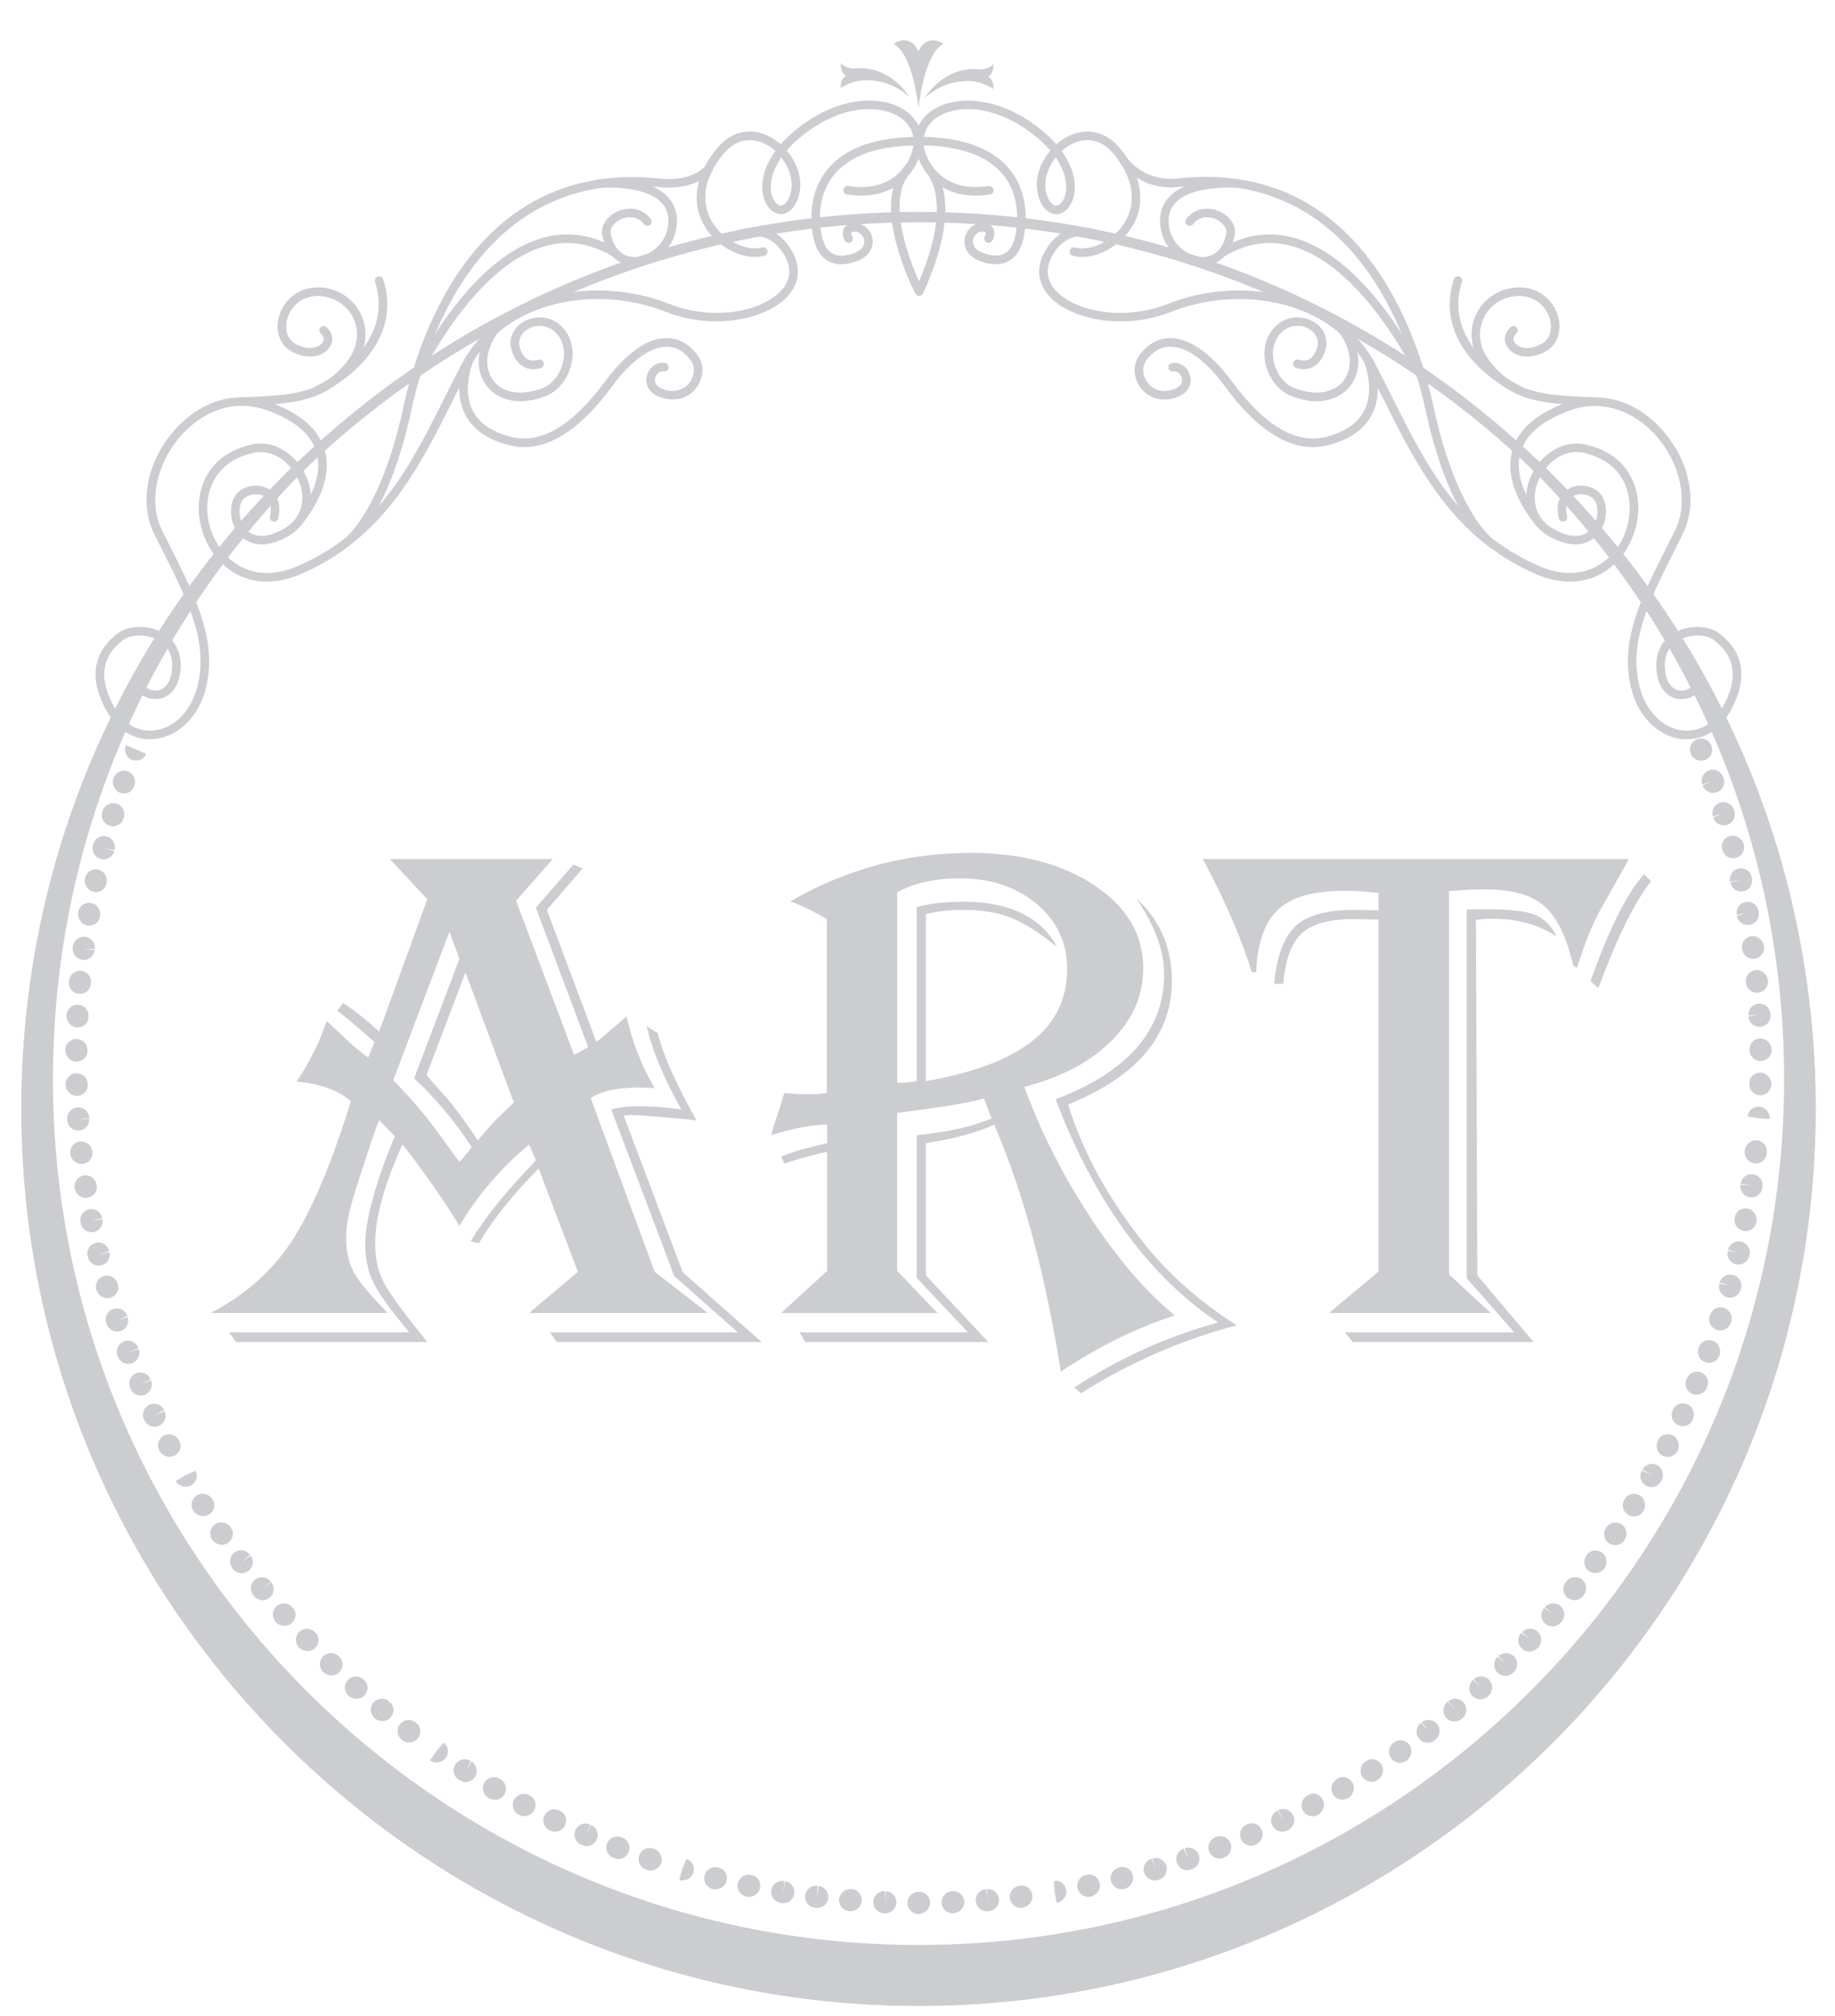 <?xml version="1.0" encoding="utf-8"?>
<!-- Generator: Adobe Illustrator 16.0.0, SVG Export Plug-In . SVG Version: 6.00 Build 0)  -->
<!DOCTYPE svg PUBLIC "-//W3C//DTD SVG 1.1//EN" "http://www.w3.org/Graphics/SVG/1.1/DTD/svg11.dtd">
<svg version="1.1" id="Calque_1" xmlns="http://www.w3.org/2000/svg" xmlns:xlink="http://www.w3.org/1999/xlink" x="0px" y="0px"
	 width="45.5px" height="50px" viewBox="0 0 45.5 50" enable-background="new 0 0 45.5 50" xml:space="preserve">
<g>
	<g>
		<path fill="#CBCDD0" d="M7.479,11.535c-3.89,3.905-6.295,9.289-6.295,15.237c0,11.923,9.667,21.59,21.591,21.59
			c11.924,0,21.59-9.667,21.59-21.59c0-5.948-2.403-11.332-6.294-15.237c4.201,4.025,6.821,9.687,6.821,15.965
			c0,12.214-9.902,22.116-22.117,22.116c-12.214,0-22.116-9.902-22.116-22.116C0.658,21.222,3.278,15.56,7.479,11.535z"/>
		<path fill="#CBCDD0" d="M0.53,27.5c0-6.116,2.437-11.819,6.86-16.058c0.051-0.049,0.132-0.047,0.181,0.003
			c0.049,0.051,0.048,0.13,0,0.181c-4.036,4.05-6.258,9.429-6.258,15.146c0,11.834,9.628,21.462,21.462,21.462
			c11.835,0,21.463-9.628,21.463-21.462c0-5.716-2.223-11.096-6.259-15.146c-0.049-0.051-0.049-0.13,0-0.182
			c0.049-0.05,0.13-0.051,0.181-0.002c4.425,4.239,6.86,9.943,6.86,16.058c0,12.266-9.979,22.244-22.245,22.244
			S0.53,39.766,0.53,27.5z M44.494,26.771c0,11.976-9.743,21.719-21.72,21.719c-11.976,0-21.719-9.743-21.719-21.719
			c0-2.701,0.489-5.327,1.428-7.777c-1.114,2.654-1.697,5.53-1.697,8.506c0,12.124,9.863,21.987,21.987,21.987
			S44.763,39.624,44.763,27.5c0-2.975-0.583-5.85-1.696-8.503C44.005,21.446,44.494,24.072,44.494,26.771z"/>
	</g>
	<g>
		<g>
			<path fill="#CBCDD0" d="M0.53,27.5c0-12.266,9.979-22.245,22.245-22.245S45.02,15.234,45.02,27.5
				c0,12.266-9.979,22.244-22.245,22.244S0.53,39.766,0.53,27.5z M0.787,27.5c0,12.124,9.863,21.987,21.987,21.987
				S44.763,39.624,44.763,27.5c0-12.125-9.864-21.988-21.988-21.988S0.787,15.375,0.787,27.5z"/>
		</g>
		<g>
			<g>
				<path fill="#CBCDD0" d="M17.51,5.671c-0.383-0.578-0.294-1.295,0.246-1.967c0.366-0.458,0.875-0.568,1.36-0.298
					c0.084,0.047,0.166,0.105,0.242,0.173c0.092-0.106,0.201-0.213,0.328-0.32c0.991-0.836,2.034-0.903,2.626-0.598
					c0.382,0.198,0.583,0.542,0.55,0.947c-0.017,0.201-0.147,0.623-0.531,0.927c-0.345,0.272-0.792,0.369-1.326,0.289
					c-0.059-0.009-0.098-0.063-0.089-0.121s0.063-0.098,0.121-0.09c0.476,0.072,0.866-0.01,1.164-0.246
					c0.327-0.258,0.437-0.621,0.45-0.778c0.026-0.318-0.128-0.581-0.436-0.738c-0.53-0.274-1.475-0.203-2.392,0.571
					c-0.124,0.104-0.228,0.208-0.315,0.31c0.274,0.324,0.427,0.773,0.279,1.188c-0.124,0.35-0.334,0.39-0.418,0.39
					c-0.166,0.003-0.333-0.133-0.413-0.35c-0.11-0.298-0.074-0.741,0.27-1.215c-0.065-0.06-0.137-0.112-0.212-0.154
					c-0.186-0.104-0.664-0.287-1.091,0.245c-0.654,0.815-0.428,1.425-0.234,1.717c0.31,0.466,0.872,0.679,1.206,0.584
					c0.057-0.016,0.116,0.017,0.131,0.074c0.016,0.056-0.017,0.114-0.073,0.131c-0.073,0.021-0.151,0.03-0.231,0.03
					C18.292,6.373,17.791,6.093,17.51,5.671z M19.153,4.887c0.047,0.126,0.132,0.21,0.211,0.21h0.001
					c0.083,0,0.165-0.093,0.22-0.247c0.112-0.317-0.001-0.675-0.212-0.944C19.1,4.302,19.07,4.661,19.153,4.887z"/>
			</g>
			<g>
				<path fill="#CBCDD0" d="M6.619,14.424c0.27,0,0.554-0.062,0.845-0.188c2.06-0.895,2.931-2.638,3.773-4.324
					c0.126-0.252,0.252-0.504,0.382-0.754c0.907-1.741,3.196-2.093,4.885-1.427c1.228,0.482,2.529,0.173,3.032-0.391
					c0.28-0.314,0.325-0.694,0.125-1.068c-0.172-0.324-0.406-0.525-0.693-0.6c-0.485-0.125-0.939,0.168-0.959,0.18
					C17.962,5.885,17.948,5.951,17.98,6c0.032,0.049,0.098,0.063,0.146,0.032c0.004-0.003,0.398-0.254,0.791-0.152
					c0.227,0.058,0.414,0.225,0.557,0.492c0.199,0.373,0.058,0.655-0.097,0.826c-0.455,0.511-1.653,0.784-2.794,0.334
					c-1.777-0.7-4.19-0.321-5.152,1.527c-0.13,0.251-0.257,0.504-0.384,0.756c-0.863,1.729-1.679,3.361-3.667,4.225
					c-0.631,0.273-1.223,0.216-1.667-0.164c-0.46-0.393-0.678-1.073-0.528-1.656c0.133-0.519,0.528-0.871,1.112-0.992
					c0.517-0.107,0.968,0.303,1.13,0.742c0.138,0.376,0.101,0.878-0.417,1.16c-0.43,0.234-0.771,0.21-0.958-0.068
					c-0.169-0.253-0.134-0.595,0.007-0.71c0.136-0.111,0.363-0.127,0.506-0.037c0.14,0.087,0.183,0.257,0.126,0.489
					c-0.014,0.058,0.021,0.115,0.078,0.129c0.057,0.015,0.114-0.021,0.128-0.078c0.078-0.32-0.002-0.582-0.219-0.719
					c-0.221-0.14-0.545-0.118-0.753,0.051c-0.241,0.197-0.266,0.67-0.049,0.993c0.093,0.139,0.459,0.56,1.236,0.137
					c0.524-0.286,0.726-0.842,0.514-1.419c-0.191-0.523-0.738-1.009-1.372-0.877c-0.668,0.139-1.122,0.546-1.274,1.147
					c-0.169,0.658,0.076,1.427,0.596,1.871C5.876,14.294,6.232,14.424,6.619,14.424z"/>
			</g>
			<g>
				<path fill="#CBCDD0" d="M12.906,9.95c0.187,0,0.399-0.039,0.633-0.131c0.306-0.121,0.555-0.438,0.633-0.807
					c0.075-0.347-0.011-0.676-0.233-0.903c-0.299-0.306-0.709-0.28-0.963-0.128c-0.261,0.156-0.375,0.434-0.289,0.708
					c0.067,0.211,0.177,0.354,0.328,0.423c0.202,0.093,0.396,0.012,0.405,0.009c0.054-0.023,0.08-0.086,0.057-0.14
					c-0.023-0.054-0.086-0.079-0.14-0.057c0,0.001-0.12,0.048-0.235-0.007c-0.093-0.043-0.165-0.142-0.212-0.293
					c-0.067-0.214,0.057-0.378,0.195-0.461c0.191-0.114,0.482-0.129,0.702,0.094c0.172,0.177,0.237,0.435,0.177,0.711
					C13.9,9.27,13.703,9.526,13.461,9.621c-0.521,0.206-0.993,0.133-1.233-0.19c-0.241-0.326-0.182-0.806,0.151-1.223
					c0.036-0.045,0.028-0.112-0.017-0.149c-0.046-0.036-0.112-0.029-0.149,0.017c-0.394,0.495-0.455,1.077-0.154,1.481
					C12.217,9.772,12.506,9.95,12.906,9.95z"/>
			</g>
			<g>
				<path fill="#CBCDD0" d="M12.996,11.088c0.712,0,1.442-0.502,2.176-1.499c0.474-0.643,0.955-0.995,1.369-0.991
					c0.231,0.002,0.432,0.122,0.596,0.355c0.098,0.14,0.088,0.344-0.023,0.512c-0.126,0.188-0.345,0.268-0.582,0.214
					c-0.21-0.048-0.318-0.158-0.29-0.295c0.021-0.097,0.113-0.193,0.211-0.174c0.056,0.012,0.112-0.027,0.124-0.085
					c0.01-0.057-0.027-0.112-0.084-0.124c-0.205-0.039-0.411,0.113-0.458,0.34c-0.041,0.194,0.053,0.455,0.451,0.544
					c0.327,0.075,0.627-0.039,0.805-0.303c0.161-0.238,0.168-0.54,0.02-0.751c-0.203-0.288-0.468-0.442-0.768-0.446
					C16.063,8.368,15.516,8.764,15,9.463c-0.809,1.099-1.593,1.56-2.334,1.37c-0.479-0.123-0.801-0.35-0.956-0.675
					c-0.264-0.552,0.031-1.212,0.034-1.219c0.023-0.053,0-0.116-0.053-0.141c-0.052-0.024-0.116,0-0.14,0.053
					c-0.014,0.031-0.338,0.758-0.032,1.398c0.185,0.384,0.552,0.649,1.095,0.789C12.739,11.071,12.868,11.088,12.996,11.088z"/>
			</g>
			<g>
				<path fill="#CBCDD0" d="M8.709,13.451c0.024,0,0.049-0.008,0.068-0.025c0.037-0.031,0.887-0.768,1.423-3.252
					c0.392-1.817,1.774-5.996,6.133-5.535c0.914,0.097,1.295-0.359,1.312-0.378c0.036-0.045,0.029-0.112-0.016-0.149
					c-0.045-0.036-0.111-0.03-0.149,0.016c-0.013,0.015-0.332,0.386-1.124,0.3c-4.527-0.477-5.958,3.828-6.362,5.703
					c-0.52,2.4-1.345,3.127-1.353,3.134c-0.045,0.038-0.05,0.105-0.013,0.149C8.649,13.438,8.68,13.451,8.709,13.451z"/>
			</g>
			<g>
				<path fill="#CBCDD0" d="M15.734,6.586c0.004,0,0.009,0,0.013,0c0.423-0.007,0.918-0.346,1.018-0.903
					c0.056-0.311-0.007-0.573-0.188-0.778c-0.375-0.428-1.147-0.485-1.729-0.46c-0.059,0.003-0.104,0.052-0.102,0.111
					c0.003,0.059,0.056,0.104,0.111,0.102c0.756-0.035,1.312,0.103,1.561,0.387C16.554,5.2,16.6,5.401,16.557,5.646
					c-0.079,0.443-0.483,0.722-0.812,0.728c-0.004,0-0.006,0-0.01,0c-0.299,0-0.514-0.208-0.591-0.574
					c-0.032-0.154,0.108-0.295,0.25-0.361c0.166-0.076,0.414-0.089,0.574,0.12c0.035,0.047,0.102,0.056,0.148,0.02
					c0.046-0.036,0.056-0.103,0.02-0.149c-0.235-0.308-0.594-0.292-0.83-0.184c-0.27,0.124-0.419,0.364-0.37,0.597
					C15.034,6.31,15.332,6.586,15.734,6.586z"/>
			</g>
			<g>
				<path fill="#CBCDD0" d="M10.306,9.438c0.038,0,0.075-0.021,0.094-0.058c0.43-0.838,1.591-2.837,3.099-3.272
					c0.568-0.164,1.131-0.081,1.677,0.243c0.05,0.029,0.115,0.013,0.146-0.037c0.029-0.051,0.013-0.115-0.038-0.145
					c-0.598-0.357-1.218-0.445-1.844-0.265c-1.587,0.458-2.787,2.516-3.229,3.38c-0.026,0.052-0.006,0.117,0.046,0.143
					C10.272,9.435,10.289,9.438,10.306,9.438z"/>
			</g>
			<g>
				<path fill="#CBCDD0" d="M3.719,18.333c0.053,0,0.106-0.004,0.16-0.011c0.573-0.08,1.053-0.568,1.223-1.245
					c0.296-1.18-0.244-2.253-0.869-3.496c-0.072-0.144-0.146-0.29-0.22-0.439c-0.335-0.679-0.141-1.639,0.471-2.334
					c0.581-0.658,1.368-0.898,2.103-0.644c0.699,0.242,1.122,0.592,1.257,1.042c0.183,0.612-0.21,1.251-0.461,1.579
					c-0.036,0.046-0.027,0.113,0.019,0.148c0.047,0.036,0.113,0.028,0.149-0.019c0.476-0.621,0.652-1.248,0.495-1.77
					C7.89,10.628,7.423,10.23,6.656,9.965c-0.82-0.284-1.692-0.022-2.331,0.704c-0.68,0.771-0.881,1.802-0.503,2.568
					c0.074,0.15,0.148,0.296,0.22,0.44c0.631,1.255,1.129,2.246,0.853,3.349c-0.149,0.592-0.56,1.019-1.046,1.085
					c-0.405,0.055-0.77-0.144-1.001-0.547c-0.412-0.719-0.339-1.292,0.218-1.701c0.172-0.126,0.567-0.151,0.861,0.015
					c0.177,0.101,0.378,0.31,0.336,0.736c-0.026,0.271-0.136,0.448-0.31,0.497c-0.14,0.039-0.304-0.011-0.386-0.118
					c-0.038-0.05-0.07-0.132-0.007-0.238c0.031-0.05,0.014-0.115-0.036-0.146c-0.05-0.031-0.116-0.014-0.146,0.036
					c-0.096,0.16-0.089,0.334,0.02,0.477c0.133,0.175,0.392,0.256,0.613,0.193c0.258-0.074,0.428-0.321,0.463-0.68
					c0.042-0.422-0.115-0.756-0.442-0.942c-0.382-0.217-0.865-0.169-1.093-0.001c-0.453,0.332-0.868,0.944-0.276,1.977
					C2.906,18.094,3.293,18.333,3.719,18.333z"/>
			</g>
			<g>
				<path fill="#CBCDD0" d="M6.025,10.066c0.001,0,0.003,0,0.006,0l0.157-0.007c1.086-0.052,1.871-0.09,2.556-0.928
					c0.334-0.41,0.411-0.911,0.205-1.338C8.754,7.386,8.338,7.126,7.886,7.126c-0.005,0-0.009,0-0.014,0
					C7.329,7.132,6.997,7.512,6.908,7.885c-0.085,0.36,0.048,0.69,0.341,0.842C7.656,8.94,8.02,8.832,8.169,8.616
					c0.113-0.166,0.083-0.363-0.075-0.503c-0.044-0.039-0.111-0.035-0.15,0.009C7.905,8.166,7.908,8.233,7.953,8.271
					C8.031,8.341,8.045,8.42,7.993,8.496C7.9,8.632,7.642,8.693,7.346,8.539C7.099,8.411,7.064,8.143,7.115,7.934
					c0.069-0.292,0.332-0.591,0.76-0.595c0.37,0.003,0.722,0.209,0.883,0.545C8.931,8.242,8.865,8.647,8.58,8.997
					c-0.625,0.764-1.331,0.799-2.401,0.85L6.021,9.854c-0.06,0.003-0.105,0.052-0.102,0.111C5.922,10.022,5.969,10.066,6.025,10.066
					z"/>
			</g>
			<g>
				<path fill="#CBCDD0" d="M7.865,9.791c0.016,0,0.032-0.003,0.047-0.011c1.046-0.52,2.013-1.542,1.59-2.855
					C9.484,6.87,9.425,6.838,9.368,6.856C9.313,6.875,9.281,6.935,9.3,6.991c0.382,1.183-0.516,2.118-1.482,2.598
					C7.766,9.616,7.744,9.679,7.77,9.731C7.788,9.769,7.826,9.791,7.865,9.791z"/>
			</g>
		</g>
		<g>
			<g>
				<path fill="#CBCDD0" d="M26.6,6.343c-0.058-0.017-0.091-0.075-0.074-0.131c0.016-0.057,0.075-0.089,0.132-0.074
					c0.333,0.094,0.896-0.118,1.205-0.584c0.192-0.292,0.42-0.901-0.233-1.717c-0.427-0.532-0.905-0.349-1.093-0.245
					c-0.073,0.042-0.146,0.094-0.212,0.154c0.345,0.474,0.38,0.917,0.271,1.215c-0.08,0.217-0.247,0.358-0.412,0.35
					c-0.085,0-0.295-0.041-0.419-0.39c-0.147-0.416,0.006-0.865,0.279-1.188c-0.088-0.102-0.192-0.207-0.316-0.31
					c-0.917-0.773-1.861-0.845-2.391-0.571c-0.308,0.158-0.462,0.42-0.435,0.738c0.012,0.157,0.123,0.52,0.449,0.778
					c0.297,0.236,0.689,0.318,1.163,0.246c0.059-0.007,0.112,0.032,0.121,0.09c0.01,0.058-0.031,0.112-0.09,0.121
					c-0.535,0.08-0.98-0.017-1.326-0.289c-0.382-0.304-0.513-0.726-0.53-0.927c-0.033-0.404,0.168-0.749,0.551-0.947
					c0.591-0.305,1.634-0.238,2.625,0.598c0.126,0.107,0.234,0.214,0.328,0.32c0.075-0.068,0.157-0.126,0.241-0.173
					c0.485-0.27,0.994-0.16,1.359,0.298c0.539,0.672,0.629,1.389,0.247,1.967c-0.281,0.422-0.783,0.702-1.21,0.702
					C26.749,6.373,26.671,6.364,26.6,6.343z M25.963,4.851c0.057,0.154,0.138,0.247,0.221,0.247c0,0,0,0,0.001,0
					c0.079,0,0.165-0.084,0.211-0.21c0.084-0.226,0.055-0.585-0.219-0.981C25.965,4.175,25.851,4.533,25.963,4.851z"/>
			</g>
			<g>
				<path fill="#CBCDD0" d="M38.931,14.424c0.386,0,0.742-0.129,1.042-0.385c0.521-0.444,0.766-1.212,0.596-1.871
					c-0.153-0.602-0.606-1.009-1.274-1.147c-0.633-0.131-1.18,0.354-1.371,0.877c-0.213,0.577-0.01,1.134,0.515,1.419
					c0.776,0.423,1.143,0.002,1.235-0.137c0.215-0.322,0.193-0.796-0.051-0.993c-0.206-0.169-0.53-0.191-0.752-0.051
					c-0.218,0.137-0.297,0.399-0.219,0.719c0.014,0.057,0.071,0.092,0.128,0.078c0.057-0.014,0.092-0.071,0.077-0.129
					c-0.056-0.232-0.013-0.402,0.127-0.489c0.143-0.091,0.37-0.074,0.506,0.037c0.141,0.115,0.176,0.457,0.007,0.71
					c-0.187,0.279-0.526,0.303-0.957,0.068c-0.519-0.282-0.555-0.784-0.417-1.16c0.161-0.439,0.612-0.85,1.128-0.742
					c0.586,0.122,0.981,0.473,1.113,0.992c0.149,0.583-0.068,1.263-0.527,1.656c-0.446,0.379-1.037,0.437-1.667,0.164
					c-1.988-0.863-2.804-2.496-3.668-4.225c-0.126-0.252-0.252-0.505-0.384-0.756c-0.962-1.848-3.375-2.227-5.151-1.527
					c-1.142,0.45-2.34,0.176-2.795-0.334c-0.153-0.171-0.295-0.454-0.096-0.826c0.143-0.269,0.33-0.435,0.558-0.493
					c0.395-0.101,0.785,0.15,0.788,0.153C27.472,6.063,27.536,6.049,27.569,6c0.032-0.049,0.019-0.114-0.032-0.147
					c-0.018-0.012-0.473-0.305-0.957-0.18c-0.287,0.074-0.521,0.276-0.693,0.6c-0.198,0.374-0.154,0.753,0.125,1.068
					c0.503,0.563,1.805,0.873,3.032,0.391c1.688-0.667,3.979-0.314,4.885,1.427c0.13,0.25,0.256,0.502,0.382,0.754
					c0.844,1.686,1.714,3.429,3.773,4.324C38.375,14.361,38.659,14.424,38.931,14.424z"/>
			</g>
			<g>
				<path fill="#CBCDD0" d="M32.644,9.95c0.399,0,0.688-0.178,0.848-0.394c0.3-0.405,0.24-0.986-0.154-1.481
					c-0.036-0.045-0.102-0.053-0.148-0.017c-0.047,0.037-0.055,0.104-0.018,0.149c0.332,0.417,0.391,0.896,0.15,1.223
					c-0.239,0.323-0.713,0.396-1.234,0.19c-0.241-0.094-0.438-0.351-0.503-0.653c-0.059-0.276,0.007-0.534,0.178-0.711
					c0.22-0.224,0.512-0.208,0.702-0.094c0.137,0.083,0.262,0.248,0.194,0.461c-0.048,0.152-0.119,0.251-0.213,0.294
					c-0.115,0.053-0.232,0.007-0.233,0.006c-0.053-0.022-0.117,0.002-0.139,0.057c-0.024,0.054,0.002,0.117,0.057,0.14
					c0.008,0.003,0.203,0.083,0.404-0.009c0.15-0.069,0.261-0.211,0.326-0.423c0.087-0.274-0.026-0.551-0.286-0.708
					c-0.256-0.152-0.665-0.178-0.964,0.128c-0.223,0.227-0.309,0.556-0.234,0.903c0.079,0.37,0.328,0.687,0.634,0.807
					C32.244,9.912,32.457,9.95,32.644,9.95z"/>
			</g>
			<g>
				<path fill="#CBCDD0" d="M32.554,11.088c0.128,0,0.255-0.017,0.383-0.049c0.543-0.14,0.911-0.405,1.095-0.789
					c0.307-0.64-0.019-1.368-0.032-1.398c-0.023-0.054-0.088-0.078-0.14-0.053c-0.055,0.025-0.078,0.088-0.054,0.141
					c0.003,0.006,0.297,0.67,0.033,1.22c-0.156,0.324-0.478,0.55-0.955,0.673c-0.74,0.191-1.525-0.271-2.334-1.37
					c-0.513-0.695-1.057-1.078-1.534-1.078c-0.003,0-0.006,0-0.009,0c-0.3,0.003-0.565,0.158-0.769,0.446
					c-0.147,0.211-0.14,0.513,0.021,0.751c0.178,0.264,0.479,0.377,0.807,0.303c0.397-0.09,0.49-0.35,0.449-0.544
					c-0.046-0.227-0.254-0.377-0.457-0.34c-0.059,0.012-0.098,0.067-0.086,0.124c0.012,0.058,0.068,0.097,0.124,0.085
					c0.101-0.02,0.19,0.077,0.212,0.174c0.027,0.137-0.081,0.247-0.291,0.295c-0.238,0.053-0.454-0.026-0.581-0.214
					c-0.111-0.167-0.121-0.372-0.023-0.512c0.164-0.233,0.365-0.353,0.597-0.355c0.419-0.005,0.896,0.348,1.369,0.991
					C31.11,10.586,31.841,11.088,32.554,11.088z"/>
			</g>
			<g>
				<path fill="#CBCDD0" d="M36.839,13.451c0.031,0,0.062-0.013,0.081-0.038c0.039-0.044,0.033-0.112-0.012-0.149
					c-0.008-0.007-0.833-0.734-1.352-3.134c-0.406-1.881-1.837-6.203-6.363-5.703c-0.474,0.053-0.935-0.129-1.231-0.487
					c-0.039-0.045-0.104-0.051-0.15-0.014c-0.045,0.038-0.051,0.104-0.015,0.15c0.346,0.412,0.875,0.621,1.42,0.563
					c4.356-0.484,5.738,3.71,6.131,5.535c0.537,2.484,1.389,3.222,1.423,3.252C36.792,13.442,36.815,13.451,36.839,13.451z"/>
			</g>
			<g>
				<path fill="#CBCDD0" d="M29.815,6.586c0.402,0,0.699-0.277,0.797-0.743c0.05-0.233-0.099-0.474-0.368-0.597
					c-0.235-0.108-0.595-0.124-0.83,0.184c-0.036,0.046-0.027,0.113,0.02,0.149c0.046,0.036,0.114,0.027,0.149-0.02
					c0.159-0.209,0.408-0.196,0.572-0.12c0.143,0.066,0.282,0.208,0.25,0.361c-0.076,0.37-0.283,0.578-0.601,0.574
					c-0.33-0.005-0.733-0.285-0.812-0.728c-0.044-0.245,0.002-0.447,0.138-0.601c0.249-0.284,0.803-0.422,1.561-0.387
					c0.061-0.005,0.108-0.044,0.112-0.102c0.001-0.059-0.044-0.108-0.103-0.111c-0.581-0.025-1.355,0.032-1.729,0.46
					c-0.18,0.205-0.244,0.468-0.188,0.778c0.099,0.557,0.595,0.896,1.018,0.903C29.807,6.586,29.812,6.586,29.815,6.586z"/>
			</g>
			<g>
				<path fill="#CBCDD0" d="M35.243,9.438c0.018,0,0.033-0.003,0.05-0.011c0.052-0.026,0.072-0.091,0.045-0.143
					c-0.441-0.864-1.641-2.922-3.228-3.38c-0.627-0.18-1.247-0.092-1.846,0.265c-0.05,0.03-0.067,0.094-0.036,0.145
					c0.028,0.05,0.095,0.066,0.146,0.037c0.544-0.324,1.108-0.407,1.678-0.243c1.507,0.435,2.668,2.434,3.099,3.272
					C35.168,9.417,35.205,9.438,35.243,9.438z"/>
			</g>
			<g>
				<path fill="#CBCDD0" d="M41.83,18.333c0.426,0,0.813-0.24,1.055-0.663c0.592-1.033,0.176-1.646-0.275-1.977
					c-0.229-0.168-0.711-0.217-1.093,0.001c-0.327,0.186-0.483,0.521-0.442,0.942c0.034,0.358,0.204,0.605,0.463,0.68
					c0.222,0.063,0.479-0.019,0.612-0.193c0.109-0.143,0.117-0.316,0.02-0.477c-0.029-0.05-0.095-0.067-0.145-0.036
					c-0.051,0.03-0.066,0.096-0.036,0.146c0.063,0.106,0.031,0.188-0.008,0.238c-0.081,0.106-0.247,0.157-0.386,0.118
					c-0.173-0.049-0.282-0.226-0.309-0.497c-0.043-0.427,0.158-0.636,0.336-0.736c0.293-0.167,0.689-0.143,0.86-0.015
					c0.558,0.409,0.631,0.981,0.219,1.701c-0.231,0.403-0.598,0.603-1.001,0.547c-0.487-0.067-0.897-0.493-1.046-1.086
					c-0.277-1.102,0.221-2.093,0.853-3.348c0.07-0.144,0.145-0.29,0.22-0.44c0.378-0.766,0.177-1.798-0.503-2.568
					c-0.64-0.726-1.511-0.988-2.331-0.704c-0.767,0.265-1.233,0.663-1.389,1.181c-0.157,0.521,0.02,1.149,0.494,1.77
					c0.035,0.047,0.103,0.056,0.149,0.019c0.046-0.035,0.055-0.102,0.02-0.148c-0.25-0.328-0.644-0.967-0.46-1.579
					c0.134-0.45,0.557-0.8,1.257-1.042c0.735-0.255,1.521-0.014,2.102,0.644c0.613,0.695,0.806,1.655,0.472,2.334
					c-0.076,0.149-0.148,0.295-0.221,0.439c-0.626,1.243-1.165,2.315-0.868,3.496c0.169,0.677,0.649,1.165,1.223,1.245
					C41.724,18.33,41.777,18.333,41.83,18.333z"/>
			</g>
			<g>
				<path fill="#CBCDD0" d="M39.523,10.066c0.057,0,0.103-0.044,0.105-0.101c0.003-0.059-0.041-0.108-0.101-0.111L39.37,9.847
					c-1.069-0.051-1.775-0.086-2.401-0.85c-0.284-0.35-0.349-0.754-0.179-1.112c0.161-0.333,0.502-0.545,0.873-0.545
					c0.004,0,0.007,0,0.011,0c0.429,0.004,0.69,0.303,0.762,0.595c0.048,0.209,0.015,0.477-0.233,0.605
					c-0.295,0.154-0.553,0.093-0.646-0.043c-0.052-0.076-0.036-0.155,0.041-0.225c0.044-0.039,0.049-0.106,0.01-0.149
					c-0.041-0.044-0.106-0.048-0.151-0.009c-0.159,0.141-0.188,0.338-0.073,0.503c0.147,0.216,0.512,0.323,0.919,0.111
					c0.292-0.152,0.426-0.482,0.341-0.842c-0.089-0.374-0.421-0.753-0.966-0.759c-0.461-0.002-0.879,0.256-1.076,0.667
					c-0.206,0.427-0.129,0.928,0.206,1.338c0.685,0.838,1.469,0.875,2.556,0.928l0.156,0.007
					C39.52,10.066,39.521,10.066,39.523,10.066z"/>
			</g>
			<g>
				<path fill="#CBCDD0" d="M37.684,9.791c0.039,0,0.078-0.021,0.097-0.059c0.025-0.052,0.005-0.116-0.05-0.143
					c-0.967-0.48-1.863-1.415-1.481-2.598c0.018-0.056-0.013-0.116-0.068-0.134c-0.058-0.018-0.115,0.014-0.133,0.068
					c-0.425,1.313,0.543,2.335,1.59,2.855C37.651,9.787,37.669,9.791,37.684,9.791z"/>
			</g>
		</g>
		<g>
			<path fill="#CBCDD0" d="M24.688,6.552c0.151,0,0.281-0.04,0.39-0.12c0.214-0.157,0.328-0.456,0.352-0.914
				c0.019-0.395-0.048-0.96-0.482-1.417c-0.446-0.469-1.177-0.708-2.172-0.708c-0.059,0-0.106,0.048-0.106,0.107
				c0,0.058,0.047,0.105,0.106,0.105c0.936,0,1.613,0.216,2.018,0.641c0.383,0.402,0.442,0.906,0.425,1.259
				c-0.02,0.386-0.108,0.639-0.266,0.754c-0.116,0.085-0.274,0.102-0.482,0.047c-0.238-0.062-0.364-0.188-0.345-0.344
				c0.016-0.118,0.114-0.217,0.213-0.217c0.071,0,0.098,0.016,0.101,0.021c0.009,0.015-0.004,0.068-0.021,0.097
				c-0.028,0.051-0.011,0.116,0.041,0.145c0.051,0.03,0.116,0.011,0.145-0.039c0.01-0.018,0.096-0.179,0.02-0.309
				c-0.05-0.085-0.145-0.127-0.284-0.127c-0.209,0-0.396,0.177-0.424,0.403c-0.026,0.209,0.092,0.471,0.503,0.577
				C24.513,6.54,24.604,6.552,24.688,6.552z"/>
		</g>
		<g>
			<path fill="#CBCDD0" d="M20.861,6.552c0.084,0,0.176-0.013,0.272-0.038c0.411-0.105,0.53-0.367,0.503-0.577
				c-0.029-0.226-0.215-0.403-0.425-0.403c-0.139,0-0.234,0.042-0.284,0.127c-0.075,0.13,0.01,0.291,0.021,0.309
				c0.029,0.05,0.094,0.068,0.145,0.039c0.051-0.028,0.068-0.093,0.041-0.144c-0.019-0.034-0.03-0.083-0.021-0.097
				c0.003-0.005,0.028-0.021,0.1-0.021c0.101,0,0.199,0.099,0.215,0.217c0.019,0.157-0.107,0.282-0.346,0.344
				c-0.208,0.055-0.366,0.039-0.483-0.047c-0.156-0.115-0.246-0.369-0.265-0.754c-0.018-0.353,0.042-0.857,0.424-1.259
				c0.404-0.425,1.083-0.641,2.018-0.641c0.059,0,0.106-0.048,0.106-0.105c0-0.06-0.048-0.107-0.106-0.107
				c-0.995,0-1.725,0.239-2.172,0.708c-0.434,0.457-0.501,1.022-0.481,1.417c0.022,0.458,0.138,0.757,0.351,0.914
				C20.58,6.513,20.71,6.552,20.861,6.552z"/>
		</g>
		<g>
			<path fill="#CBCDD0" d="M22.774,1.274c0.217-0.474,0.62-0.188,0.62-0.188c-0.49,0.256-0.619,1.587-0.619,1.587h-0.001
				c0,0-0.131-1.331-0.619-1.587C22.155,1.085,22.559,0.8,22.774,1.274z"/>
		</g>
		<g>
			<path fill="#CBCDD0" d="M22.549,2.408c0,0-0.454-0.79-1.341-0.712c-0.147,0.013-0.301-0.051-0.36-0.135
				c0,0-0.025,0.244,0.129,0.315c0,0-0.151,0.077-0.13,0.308c0,0,0.156-0.11,0.386-0.167C21.465,1.959,22.062,1.953,22.549,2.408z"
				/>
		</g>
		<g>
			<path fill="#CBCDD0" d="M22.929,2.431c0,0,0.454-0.79,1.341-0.713c0.147,0.013,0.301-0.051,0.359-0.135
				c0,0,0.025,0.245-0.128,0.314c0,0,0.151,0.078,0.13,0.309c0,0-0.155-0.11-0.388-0.167C24.014,1.981,23.417,1.975,22.929,2.431z"
				/>
		</g>
		<g>
			<path fill="#CBCDD0" d="M22.791,7.339c0.001,0,0.002,0,0.002,0c0.041-0.001,0.078-0.025,0.094-0.063
				c0.646-1.412,0.729-2.53,0.234-3.149c-0.037-0.045-0.104-0.053-0.149-0.017c-0.046,0.037-0.054,0.104-0.017,0.15
				c0.418,0.524,0.358,1.484-0.167,2.717c-0.247-0.548-0.83-2.046-0.199-2.71c0.04-0.043,0.038-0.111-0.004-0.15
				c-0.042-0.041-0.111-0.039-0.15,0.004c-0.88,0.927,0.215,3.07,0.262,3.16C22.714,7.316,22.751,7.339,22.791,7.339z"/>
		</g>
		<g>
			<g>
				<path fill="#CBCDD0" d="M42.181,18.865c0.033,0,0.066-0.006,0.1-0.018c0.142-0.057,0.21-0.214,0.153-0.355
					c-0.056-0.14-0.217-0.215-0.358-0.158c-0.14,0.056-0.212,0.209-0.155,0.35l0.003,0.007
					C41.965,18.798,42.07,18.865,42.181,18.865z"/>
			</g>
			<g>
				<path fill="#CBCDD0" d="M22.5,47.2c-0.005-0.152,0.115-0.278,0.267-0.284c0.002,0,0.033,0,0.035,0
					c0.149,0,0.259,0.121,0.261,0.271c0.002,0.149-0.13,0.273-0.28,0.279c-0.002,0-0.005,0-0.008,0
					C22.626,47.467,22.505,47.349,22.5,47.2z M21.947,47.449c-0.002,0-0.034-0.001-0.036-0.001c-0.151-0.009-0.267-0.139-0.258-0.29
					c0.009-0.151,0.14-0.266,0.29-0.258l0.011,0.275l0.007-0.274c0.151,0.005,0.271,0.131,0.266,0.282
					c-0.004,0.148-0.126,0.266-0.273,0.266C21.952,47.449,21.948,47.449,21.947,47.449z M23.348,47.19
					c-0.009-0.152,0.106-0.281,0.258-0.29c0.002,0,0.033-0.002,0.036-0.002c0.138,0.003,0.262,0.114,0.269,0.263
					c0.006,0.15-0.122,0.278-0.271,0.287c-0.005,0-0.011,0.001-0.017,0.001C23.478,47.449,23.357,47.337,23.348,47.19z
					 M24.194,47.139c-0.009-0.151,0.106-0.281,0.258-0.288l0.044,0.271l-0.024-0.272c0.15-0.014,0.284,0.099,0.298,0.249
					c0.014,0.151-0.1,0.283-0.248,0.297c-0.004,0.001-0.033,0.002-0.036,0.002c-0.006,0-0.011,0.002-0.017,0.002
					C24.324,47.398,24.203,47.286,24.194,47.139z M21.064,47.396c-0.151-0.008-0.267-0.139-0.258-0.288
					c0.009-0.151,0.144-0.266,0.29-0.258c0.003,0,0.032,0.002,0.036,0.002c0.149,0.013,0.247,0.143,0.236,0.292
					c-0.01,0.145-0.143,0.252-0.287,0.252C21.075,47.396,21.069,47.396,21.064,47.396z M20.231,47.315l-0.027-0.004
					c-0.151-0.018-0.258-0.155-0.24-0.306s0.154-0.258,0.306-0.239l-0.006,0.275l0.032-0.273c0.151,0.019,0.258,0.155,0.241,0.306
					c-0.016,0.14-0.135,0.242-0.272,0.242C20.253,47.316,20.242,47.315,20.231,47.315z M25.041,47.071
					c-0.02-0.151,0.089-0.287,0.238-0.305l0.029-0.003c0.15-0.021,0.272,0.091,0.29,0.241s-0.103,0.289-0.254,0.307
					c-0.012,0.001-0.022,0.002-0.033,0.002C25.175,47.313,25.056,47.211,25.041,47.071z M19.383,47.195
					c-0.002,0-0.031-0.005-0.034-0.006c-0.149-0.025-0.25-0.169-0.223-0.317c0.027-0.148,0.17-0.251,0.318-0.223l-0.021,0.274
					l0.04-0.271c0.151,0.023,0.253,0.163,0.231,0.313c-0.02,0.137-0.137,0.234-0.27,0.234
					C19.411,47.199,19.397,47.198,19.383,47.195z M26.151,46.92l-0.031-0.273l0.059,0.269l-0.048-0.271
					c0.148-0.027,0.278,0.076,0.306,0.225c0.026,0.149-0.086,0.294-0.236,0.32L26.151,46.92z M18.514,47.036
					c-0.15-0.027-0.248-0.171-0.221-0.317c0.026-0.15,0.169-0.252,0.319-0.223c0.002,0.001,0.032,0.007,0.034,0.007
					c0.147,0.031,0.229,0.172,0.2,0.318c-0.025,0.131-0.149,0.221-0.28,0.221C18.548,47.042,18.531,47.04,18.514,47.036z
					 M26.718,46.823c-0.031-0.147,0.063-0.293,0.211-0.326c0,0,0.027-0.005,0.028-0.005c0.148-0.032,0.28,0.067,0.311,0.215
					c0.031,0.148-0.077,0.296-0.225,0.328c-0.02,0.003-0.039,0.006-0.058,0.006C26.859,47.041,26.744,46.953,26.718,46.823z
					 M17.671,46.847c-0.147-0.037-0.237-0.185-0.202-0.332s0.184-0.238,0.331-0.201l0.027,0.006c0.147,0.034,0.225,0.18,0.188,0.327
					c-0.031,0.126-0.151,0.208-0.277,0.208C17.716,46.854,17.693,46.852,17.671,46.847z M27.548,46.651
					c-0.039-0.146,0.048-0.298,0.193-0.336c0.002-0.001,0.031-0.009,0.035-0.009c0.145-0.036,0.278,0.055,0.315,0.2
					c0.037,0.146-0.062,0.298-0.205,0.338c-0.025,0.007-0.051,0.01-0.074,0.01C27.692,46.854,27.582,46.773,27.548,46.651z
					 M16.844,46.623l0.072-0.266l0.091-0.259l-0.065,0.267l0.074-0.264c0.145,0.041,0.218,0.188,0.178,0.333
					c-0.034,0.121-0.152,0.198-0.274,0.198C16.895,46.633,16.87,46.629,16.844,46.623z M28.367,46.431
					c-0.041-0.146,0.047-0.297,0.192-0.337l0.099,0.257l-0.081-0.263c0.145-0.044,0.298,0.037,0.344,0.183
					c0.044,0.146-0.037,0.299-0.182,0.343c-0.004,0-0.032,0.01-0.035,0.011c-0.024,0.007-0.048,0.009-0.072,0.009
					C28.512,46.633,28.4,46.554,28.367,46.431z M16.046,46.373l-0.028-0.01c-0.143-0.048-0.219-0.204-0.17-0.347
					c0.05-0.146,0.206-0.221,0.349-0.172l0.025,0.009c0.144,0.049,0.22,0.205,0.172,0.348c-0.039,0.114-0.146,0.186-0.26,0.186
					C16.105,46.387,16.075,46.383,16.046,46.373z M29.182,46.193c-0.05-0.144,0.028-0.3,0.17-0.349l0.115,0.251l-0.09-0.26
					c0.145-0.05,0.301,0.027,0.35,0.171s-0.027,0.3-0.171,0.349c0,0-0.025,0.009-0.027,0.01c-0.029,0.01-0.058,0.015-0.087,0.015
					C29.327,46.38,29.22,46.308,29.182,46.193z M15.237,46.083l-0.033-0.012c-0.14-0.057-0.208-0.218-0.15-0.357
					c0.057-0.142,0.216-0.208,0.357-0.151l0.019,0.007c0.143,0.054,0.214,0.211,0.161,0.354c-0.042,0.11-0.146,0.178-0.257,0.178
					C15.301,46.102,15.268,46.095,15.237,46.083z M29.985,45.923c-0.059-0.141,0.009-0.302,0.148-0.359l0.034-0.013
					c0.142-0.052,0.291,0.021,0.346,0.163c0.052,0.144-0.027,0.305-0.171,0.357c-0.033,0.015-0.069,0.021-0.104,0.021
					C30.131,46.092,30.028,46.028,29.985,45.923z M14.44,45.761c-0.003,0-0.03-0.013-0.033-0.014
					c-0.138-0.063-0.2-0.225-0.138-0.363s0.224-0.201,0.363-0.138l-0.087,0.261l0.105-0.252c0.14,0.056,0.207,0.217,0.149,0.357
					c-0.044,0.105-0.146,0.17-0.254,0.17C14.51,45.782,14.475,45.775,14.44,45.761z M30.771,45.61
					c-0.062-0.139,0.001-0.3,0.139-0.361c0.002-0.002,0.029-0.014,0.03-0.014c0.141-0.059,0.286,0.012,0.347,0.149
					c0.06,0.138-0.016,0.304-0.152,0.365c-0.037,0.017-0.075,0.024-0.111,0.024C30.918,45.774,30.817,45.712,30.771,45.61z
					 M31.543,45.263c-0.063-0.137-0.002-0.301,0.136-0.363l0.138,0.238l-0.121-0.247c0.137-0.066,0.301-0.011,0.369,0.126
					c0.065,0.136,0.01,0.3-0.126,0.367c-0.002,0.001-0.029,0.015-0.031,0.015c-0.037,0.018-0.076,0.025-0.114,0.025
					C31.688,45.424,31.589,45.365,31.543,45.263z M13.632,45.395c-0.138-0.063-0.197-0.228-0.135-0.364
					c0.063-0.138,0.227-0.198,0.364-0.135l0.03,0.014c0.137,0.066,0.184,0.226,0.118,0.363c-0.047,0.095-0.147,0.151-0.251,0.151
					C13.714,45.424,13.672,45.414,13.632,45.395z M32.307,44.897c-0.072-0.134-0.021-0.3,0.112-0.372l0.023-0.013
					c0.135-0.071,0.288-0.014,0.359,0.12c0.07,0.134,0.009,0.306-0.124,0.378c-0.042,0.021-0.086,0.031-0.13,0.031
					C32.45,45.042,32.354,44.989,32.307,44.897z M12.861,45.004c-0.134-0.07-0.186-0.235-0.115-0.37
					c0.071-0.135,0.236-0.186,0.37-0.116l0.026,0.014c0.134,0.072,0.173,0.232,0.102,0.366c-0.049,0.091-0.146,0.14-0.246,0.14
					C12.951,45.037,12.904,45.027,12.861,45.004z M12.133,44.6l-0.03-0.019c-0.129-0.078-0.17-0.247-0.091-0.377
					c0.079-0.13,0.248-0.171,0.378-0.091l0.018,0.01c0.131,0.075,0.177,0.244,0.101,0.376c-0.05,0.087-0.143,0.137-0.238,0.137
					C12.224,44.636,12.176,44.624,12.133,44.6z M33.051,44.495c-0.076-0.13-0.033-0.299,0.098-0.374
					c0.001-0.002,0.024-0.016,0.025-0.016c0.131-0.076,0.287-0.025,0.363,0.106c0.076,0.13,0.02,0.304-0.11,0.382
					c-0.045,0.024-0.092,0.037-0.139,0.037C33.192,44.631,33.102,44.582,33.051,44.495z M11.399,44.15
					c0-0.001-0.025-0.016-0.027-0.017c-0.127-0.083-0.162-0.254-0.079-0.38c0.082-0.128,0.252-0.162,0.38-0.08l-0.127,0.245
					l0.147-0.232c0.128,0.08,0.167,0.25,0.085,0.379c-0.052,0.082-0.141,0.128-0.232,0.128
					C11.495,44.193,11.445,44.179,11.399,44.15z M33.781,44.066c-0.083-0.126-0.05-0.297,0.076-0.38
					c0.003-0.002,0.027-0.018,0.029-0.02c0.126-0.079,0.282-0.035,0.366,0.091c0.081,0.125,0.034,0.301-0.091,0.384
					c-0.047,0.033-0.1,0.047-0.151,0.047C33.921,44.188,33.834,44.146,33.781,44.066z M34.493,43.604
					c-0.089-0.122-0.064-0.294,0.058-0.384c0.004-0.002,0.029-0.018,0.031-0.019c0.124-0.086,0.282-0.047,0.367,0.075
					c0.087,0.124,0.048,0.301-0.073,0.389c-0.05,0.034-0.105,0.053-0.162,0.053C34.631,43.719,34.546,43.679,34.493,43.604z
					 M10.663,43.658l0.155-0.227l0.167-0.219l-0.145,0.234l0.154-0.229c0.125,0.086,0.147,0.249,0.062,0.375
					c-0.052,0.075-0.139,0.115-0.228,0.115C10.771,43.709,10.712,43.692,10.663,43.658z M35.179,43.107
					c-0.091-0.121-0.065-0.293,0.057-0.384l0.186,0.205l-0.168-0.218c0.118-0.093,0.291-0.071,0.384,0.049s0.072,0.293-0.048,0.385
					c-0.002,0.001-0.025,0.021-0.026,0.021c-0.05,0.037-0.105,0.054-0.164,0.054C35.315,43.219,35.231,43.182,35.179,43.107z
					 M9.971,43.153c-0.122-0.089-0.15-0.262-0.061-0.384c0.088-0.123,0.261-0.15,0.383-0.061l0.029,0.021
					c0.12,0.093,0.133,0.26,0.041,0.38c-0.052,0.068-0.133,0.103-0.216,0.103C10.084,43.213,10.022,43.192,9.971,43.153z
					 M35.849,42.589c-0.095-0.118-0.074-0.291,0.044-0.386l0.192,0.198l-0.179-0.21c0.116-0.098,0.289-0.083,0.388,0.032
					c0.097,0.115,0.083,0.29-0.032,0.387c-0.003,0.002-0.025,0.021-0.027,0.023c-0.051,0.041-0.111,0.06-0.171,0.06
					C35.982,42.693,35.902,42.658,35.849,42.589z M9.297,42.618c-0.12-0.094-0.14-0.268-0.044-0.386
					c0.093-0.119,0.267-0.14,0.385-0.045c0.001,0.002,0.02,0.017,0.022,0.019l-0.171,0.215l0.175-0.212
					c0.116,0.095,0.122,0.26,0.028,0.376c-0.053,0.064-0.131,0.096-0.211,0.096C9.416,42.681,9.35,42.66,9.297,42.618z
					 M36.499,42.046c-0.099-0.112-0.089-0.286,0.025-0.386l0.202,0.188l-0.185-0.204c0.112-0.102,0.286-0.092,0.388,0.02
					c0.101,0.114,0.093,0.286-0.021,0.389c-0.001,0-0.021,0.02-0.021,0.02c-0.053,0.047-0.117,0.069-0.183,0.069
					C36.629,42.141,36.554,42.108,36.499,42.046z M8.644,42.055c-0.113-0.1-0.125-0.272-0.024-0.387
					c0.1-0.115,0.273-0.125,0.388-0.024c0,0,0.021,0.019,0.022,0.02c0.112,0.103,0.111,0.266,0.011,0.378
					c-0.052,0.059-0.126,0.087-0.202,0.087C8.769,42.128,8.697,42.103,8.644,42.055z M37.128,41.478
					c-0.105-0.109-0.102-0.284,0.008-0.389l0.209,0.179l-0.192-0.196c0.108-0.104,0.282-0.103,0.388,0.005
					c0.107,0.108,0.105,0.282-0.003,0.388c0,0.001-0.021,0.021-0.021,0.021c-0.054,0.052-0.12,0.077-0.19,0.077
					C37.254,41.562,37.181,41.532,37.128,41.478z M8.016,41.467c-0.11-0.104-0.113-0.277-0.009-0.387
					c0.105-0.108,0.279-0.113,0.389-0.009c0.001,0,0.021,0.021,0.021,0.021c0.108,0.106,0.101,0.27-0.004,0.377
					c-0.052,0.053-0.122,0.079-0.193,0.079C8.146,41.549,8.072,41.521,8.016,41.467z M37.732,40.881
					c-0.109-0.104-0.114-0.276-0.008-0.388l0.216,0.171l-0.2-0.188c0.104-0.111,0.277-0.116,0.389-0.012
					c0.109,0.103,0.115,0.277,0.013,0.388c-0.002,0-0.021,0.021-0.021,0.021c-0.055,0.056-0.126,0.085-0.197,0.085
					C37.853,40.959,37.785,40.934,37.732,40.881z M7.414,40.858c-0.106-0.109-0.104-0.282,0.004-0.388
					c0.108-0.106,0.283-0.105,0.388,0.004c0.001,0.002,0.022,0.021,0.023,0.022c0.103,0.111,0.089,0.271-0.019,0.376
					c-0.051,0.049-0.118,0.072-0.185,0.072C7.548,40.945,7.47,40.915,7.414,40.858z M38.313,40.264
					c-0.115-0.101-0.126-0.274-0.025-0.388l0.225,0.16l-0.207-0.179c0.098-0.115,0.272-0.128,0.387-0.028
					c0.115,0.1,0.127,0.272,0.027,0.388c-0.001,0-0.019,0.021-0.02,0.021c-0.054,0.063-0.129,0.094-0.206,0.094
					C38.429,40.332,38.364,40.31,38.313,40.264z M6.834,40.22c-0.101-0.113-0.089-0.286,0.025-0.388
					c0.113-0.101,0.287-0.089,0.387,0.025c0,0.001,0.02,0.021,0.02,0.022c0.099,0.113,0.078,0.276-0.037,0.375
					c-0.049,0.044-0.11,0.064-0.173,0.064C6.974,40.319,6.891,40.284,6.834,40.22z M6.301,39.585
					c-0.001-0.003-0.021-0.024-0.022-0.027c-0.094-0.119-0.072-0.292,0.048-0.386c0.119-0.094,0.291-0.071,0.385,0.049L6.513,39.41
					l0.211-0.175c0.097,0.116,0.081,0.291-0.037,0.386c-0.05,0.043-0.113,0.063-0.174,0.063C6.434,39.685,6.355,39.651,6.301,39.585
					z M38.866,39.621c-0.117-0.095-0.137-0.268-0.04-0.386l0.015-0.02c0.096-0.119,0.268-0.138,0.387-0.044
					c0.119,0.095,0.137,0.268,0.043,0.386l-0.019,0.022c-0.054,0.067-0.134,0.104-0.213,0.104
					C38.979,39.684,38.917,39.663,38.866,39.621z M5.773,38.904c0-0.001-0.016-0.023-0.016-0.023
					c-0.09-0.122-0.063-0.295,0.059-0.384c0.122-0.09,0.293-0.063,0.383,0.059l-0.205,0.186l0.221-0.165
					c0.09,0.122,0.064,0.295-0.058,0.384c-0.049,0.037-0.106,0.055-0.163,0.055C5.91,39.015,5.827,38.976,5.773,38.904z
					 M39.397,38.96c-0.122-0.088-0.151-0.26-0.062-0.382c0-0.004,0.019-0.027,0.02-0.029c0.091-0.12,0.254-0.134,0.374-0.044
					c0.12,0.089,0.14,0.27,0.052,0.392c-0.054,0.074-0.138,0.114-0.224,0.114C39.502,39.011,39.446,38.995,39.397,38.96z
					 M39.896,38.271c-0.126-0.083-0.159-0.254-0.074-0.38l0.016-0.022c0.085-0.126,0.248-0.147,0.375-0.063
					c0.125,0.085,0.15,0.267,0.064,0.393c-0.054,0.078-0.14,0.12-0.228,0.12C39.997,38.318,39.944,38.305,39.896,38.271z
					 M5.262,38.183c-0.087-0.122-0.056-0.295,0.068-0.381c0.125-0.086,0.296-0.055,0.383,0.069c0,0,0.017,0.023,0.017,0.024
					c0.085,0.124,0.045,0.283-0.079,0.37c-0.045,0.029-0.096,0.044-0.147,0.044C5.411,38.31,5.317,38.265,5.262,38.183z
					 M40.369,37.566c-0.13-0.079-0.169-0.248-0.09-0.378l0.015-0.023c0.081-0.128,0.241-0.156,0.371-0.076
					c0.128,0.079,0.161,0.261,0.081,0.389c-0.052,0.085-0.142,0.13-0.233,0.13C40.464,37.607,40.413,37.595,40.369,37.566z
					 M4.795,37.466c-0.082-0.128-0.045-0.298,0.083-0.38c0.127-0.083,0.297-0.044,0.379,0.083c0.001,0.001,0.017,0.025,0.018,0.027
					c0.079,0.127,0.033,0.284-0.094,0.365C5.137,37.588,5.089,37.6,5.042,37.6C4.946,37.6,4.85,37.55,4.795,37.466z M40.812,36.842
					c-0.132-0.074-0.177-0.243-0.103-0.373l0.252,0.11l-0.238-0.135c0.073-0.131,0.241-0.179,0.374-0.104
					c0.131,0.077,0.179,0.243,0.103,0.375l-0.014,0.024c-0.05,0.089-0.143,0.139-0.238,0.139
					C40.901,36.878,40.854,36.866,40.812,36.842z M4.356,36.729l0.237-0.14l0.246-0.124l-0.232,0.147l0.237-0.139
					c0.076,0.131,0.025,0.288-0.105,0.364c-0.041,0.023-0.086,0.034-0.131,0.034C4.509,36.872,4.409,36.819,4.356,36.729z
					 M41.229,36.103c-0.136-0.067-0.191-0.232-0.123-0.368c0.001-0.001,0.014-0.027,0.014-0.028
					c0.069-0.135,0.228-0.174,0.362-0.106c0.134,0.068,0.183,0.245,0.114,0.38c-0.047,0.096-0.145,0.151-0.245,0.151
					C41.311,36.131,41.268,36.122,41.229,36.103z M3.948,35.971c-0.069-0.135-0.017-0.301,0.119-0.37
					c0.134-0.069,0.299-0.017,0.369,0.118l0.012,0.023c0.07,0.135,0.011,0.289-0.124,0.358c-0.037,0.02-0.078,0.027-0.118,0.027
					C4.102,36.128,3.999,36.067,3.948,35.971z M3.583,35.226L3.571,35.2c-0.064-0.137-0.004-0.301,0.132-0.364
					c0.139-0.064,0.302-0.005,0.366,0.133l-0.237,0.141l0.248-0.117c0.064,0.138,0.005,0.301-0.132,0.365
					c-0.038,0.019-0.077,0.026-0.116,0.026C3.729,35.384,3.63,35.325,3.583,35.226z M41.612,35.343
					c-0.139-0.063-0.199-0.225-0.138-0.362l0.013-0.028c0.065-0.137,0.224-0.187,0.36-0.122c0.138,0.064,0.192,0.239,0.127,0.376
					c-0.046,0.102-0.145,0.162-0.25,0.162C41.688,35.368,41.648,35.359,41.612,35.343z M3.237,34.441
					c0-0.002-0.011-0.027-0.011-0.029c-0.058-0.14,0.01-0.301,0.15-0.356c0.142-0.058,0.301,0.011,0.358,0.151L3.49,34.335
					l0.253-0.105c0.059,0.139-0.007,0.301-0.147,0.359C3.562,34.604,3.525,34.61,3.49,34.61C3.383,34.61,3.281,34.546,3.237,34.441z
					 M41.961,34.569c-0.14-0.06-0.205-0.22-0.147-0.36l0.011-0.021c0.057-0.142,0.216-0.209,0.357-0.152
					c0.14,0.058,0.207,0.217,0.15,0.357l-0.011,0.029c-0.046,0.104-0.146,0.167-0.254,0.167
					C42.031,34.589,41.995,34.583,41.961,34.569z M2.924,33.645c0-0.002-0.011-0.027-0.011-0.029
					c-0.051-0.143,0.023-0.3,0.166-0.351c0.143-0.053,0.299,0.022,0.351,0.165l-0.249,0.118l0.257-0.096
					c0.053,0.141-0.019,0.299-0.161,0.354c-0.031,0.012-0.063,0.018-0.096,0.018C3.07,33.823,2.966,33.755,2.924,33.645z
					 M42.284,33.782c-0.143-0.053-0.216-0.209-0.165-0.352c0-0.001,0.01-0.028,0.011-0.029c0.053-0.141,0.206-0.201,0.347-0.148
					c0.142,0.053,0.21,0.221,0.158,0.364c-0.039,0.11-0.146,0.181-0.258,0.181C42.346,33.798,42.315,33.794,42.284,33.782z
					 M2.643,32.832c0-0.001-0.009-0.026-0.009-0.027c-0.046-0.145,0.034-0.3,0.179-0.345c0.145-0.046,0.298,0.033,0.345,0.178
					l-0.253,0.109l0.26-0.085c0.048,0.144-0.031,0.298-0.175,0.345c-0.028,0.01-0.057,0.014-0.085,0.014
					C2.788,33.021,2.681,32.947,2.643,32.832z M42.569,32.981c-0.144-0.047-0.223-0.202-0.176-0.347l0.008-0.024
					c0.046-0.145,0.201-0.224,0.345-0.178c0.145,0.045,0.225,0.2,0.179,0.345l-0.01,0.028c-0.037,0.116-0.145,0.189-0.261,0.189
					C42.626,32.995,42.598,32.99,42.569,32.981z M2.388,31.987c-0.043-0.146,0.04-0.299,0.185-0.342
					c0.146-0.044,0.298,0.039,0.341,0.185c0,0.002,0.008,0.031,0.009,0.033c0.04,0.145-0.049,0.281-0.194,0.323
					c-0.022,0.006-0.045,0.009-0.069,0.009C2.539,32.195,2.424,32.108,2.388,31.987z M42.824,32.172
					c-0.146-0.041-0.231-0.192-0.191-0.338l0.271,0.047l-0.264-0.072c0.04-0.146,0.191-0.232,0.337-0.191
					c0.146,0.039,0.232,0.189,0.193,0.335c-0.001,0.002-0.009,0.029-0.009,0.029c-0.034,0.122-0.144,0.2-0.264,0.2
					C42.874,32.182,42.849,32.179,42.824,32.172z M2.181,31.179c0-0.002-0.007-0.03-0.007-0.031
					C2.14,30.999,2.232,30.854,2.38,30.82c0.148-0.035,0.294,0.058,0.329,0.205l-0.261,0.089l0.266-0.065
					c0.036,0.147-0.054,0.296-0.202,0.331c-0.021,0.006-0.043,0.008-0.064,0.008C2.323,31.388,2.211,31.304,2.181,31.179z
					 M43.043,31.353c-0.146-0.036-0.236-0.184-0.201-0.331l0.273,0.038l-0.269-0.062c0.033-0.146,0.181-0.239,0.328-0.206
					c0.148,0.034,0.241,0.181,0.208,0.328c0,0-0.007,0.028-0.008,0.03c-0.03,0.125-0.143,0.21-0.267,0.21
					C43.087,31.36,43.065,31.357,43.043,31.353z M2,30.337c0,0-0.005-0.027-0.005-0.028c-0.028-0.147,0.069-0.292,0.218-0.32
					c0.15-0.027,0.293,0.068,0.321,0.217l-0.264,0.078L2.54,30.23c0.03,0.149-0.068,0.293-0.216,0.323
					c-0.017,0.003-0.036,0.005-0.054,0.005C2.142,30.559,2.027,30.468,2,30.337z M43.237,30.526
					c-0.149-0.026-0.249-0.168-0.224-0.317c0.001-0.003,0.006-0.03,0.007-0.032c0.029-0.147,0.169-0.231,0.317-0.204
					c0.147,0.027,0.243,0.184,0.217,0.332c-0.024,0.134-0.139,0.227-0.27,0.227C43.269,30.531,43.254,30.529,43.237,30.526z
					 M1.851,29.463c-0.022-0.151,0.08-0.29,0.23-0.313c0.15-0.024,0.29,0.08,0.313,0.23c0,0.001,0.004,0.028,0.004,0.028
					c0.022,0.148-0.083,0.275-0.233,0.297c-0.012,0.001-0.025,0.003-0.037,0.003C1.993,29.709,1.872,29.6,1.851,29.463z
					 M43.387,29.691c-0.15-0.022-0.254-0.162-0.231-0.312l0.275,0.014l-0.271-0.04c0.022-0.15,0.164-0.256,0.312-0.231
					c0.15,0.021,0.254,0.161,0.231,0.312l-0.004,0.027c-0.021,0.136-0.138,0.233-0.271,0.233
					C43.413,29.694,43.399,29.693,43.387,29.691z M1.742,28.614c-0.019-0.151,0.089-0.288,0.239-0.306
					c0.147-0.018,0.287,0.089,0.306,0.239c0,0.002,0.003,0.029,0.003,0.031c0.016,0.15-0.094,0.271-0.244,0.288
					c-0.009,0.001-0.019,0.001-0.028,0.001C1.88,28.868,1.759,28.754,1.742,28.614z M43.504,28.852
					c-0.151-0.018-0.258-0.154-0.241-0.306l0.002-0.022c0.017-0.15,0.152-0.259,0.302-0.245c0.15,0.017,0.26,0.15,0.244,0.301
					l-0.003,0.031c-0.017,0.142-0.135,0.243-0.272,0.243C43.524,28.854,43.515,28.854,43.504,28.852z M1.668,27.783
					c0-0.002-0.002-0.03-0.002-0.031c-0.009-0.15,0.107-0.28,0.258-0.289s0.281,0.105,0.29,0.257l-0.272,0.043l0.273-0.021
					c0.011,0.152-0.102,0.283-0.253,0.295c-0.007,0-0.014,0-0.02,0C1.799,28.037,1.678,27.929,1.668,27.783z M43.609,27.734
					l-0.273-0.03l0.275,0.004l-0.273-0.018c0.009-0.15,0.137-0.26,0.289-0.242c0.151,0.008,0.266,0.151,0.257,0.302L43.609,27.734z
					 M1.626,26.897c-0.005-0.153,0.114-0.278,0.266-0.283c0.151,0.002,0.278,0.114,0.283,0.267l0,0.027
					c0.004,0.151-0.116,0.264-0.267,0.269c-0.002,0-0.006,0-0.008,0C1.752,27.177,1.63,27.046,1.626,26.897z M43.646,27.161
					c-0.152,0-0.273-0.126-0.271-0.277c0-0.002,0.001-0.03,0.001-0.032c0.005-0.148,0.126-0.252,0.273-0.252
					c0.002,0,0.005,0,0.006,0c0.15,0.003,0.271,0.141,0.268,0.292c-0.002,0.15-0.124,0.27-0.273,0.27
					C43.648,27.161,43.647,27.161,43.646,27.161z M1.892,26.328c-0.152-0.001-0.273-0.138-0.273-0.287
					c0-0.153,0.124-0.275,0.275-0.275c0.152,0,0.274,0.123,0.274,0.275c0,0.001,0,0.028,0,0.03c-0.002,0.15-0.124,0.257-0.274,0.257
					H1.892z M43.381,26.044v-0.026c-0.002-0.152,0.12-0.265,0.271-0.266c0.001,0,0.002,0,0.003,0c0.149,0,0.272,0.134,0.274,0.286
					c0.003,0.149-0.119,0.274-0.271,0.276c-0.001,0-0.003,0-0.004,0C43.507,26.313,43.385,26.193,43.381,26.044z M1.907,25.48
					c-0.15-0.008-0.266-0.149-0.259-0.3c0.007-0.151,0.141-0.275,0.286-0.262c0.151,0.006,0.269,0.135,0.262,0.286
					c0,0.001-0.001,0.03-0.002,0.032c-0.008,0.144-0.127,0.245-0.271,0.245C1.918,25.481,1.912,25.481,1.907,25.48z M43.354,25.204
					l0.273-0.039l-0.274,0.016c-0.009-0.151,0.105-0.281,0.257-0.29c0.154-0.008,0.281,0.106,0.291,0.258
					c0,0.001,0.002,0.029,0.002,0.031c0.007,0.151-0.112,0.279-0.262,0.286c-0.005,0-0.009,0-0.013,0
					C43.482,25.466,43.36,25.352,43.354,25.204z M1.958,24.647c-0.152-0.013-0.263-0.146-0.25-0.298l0.003-0.031
					c0.016-0.151,0.15-0.258,0.301-0.245c0.151,0.016,0.26,0.15,0.246,0.301l-0.002,0.023c-0.012,0.143-0.132,0.25-0.273,0.25
					C1.974,24.648,1.965,24.648,1.958,24.647z M43.292,24.375c0-0.001-0.002-0.031-0.003-0.032c-0.013-0.151,0.099-0.27,0.248-0.284
					c0.151-0.016,0.285,0.108,0.302,0.258c0.016,0.15-0.094,0.286-0.244,0.301c-0.011,0.001-0.02,0.001-0.03,0.001
					C43.426,24.62,43.307,24.516,43.292,24.375z M2.041,23.802c-0.151-0.02-0.256-0.158-0.236-0.308
					c0-0.001,0.003-0.027,0.003-0.027c0.021-0.151,0.161-0.254,0.31-0.236c0.149,0.021,0.255,0.159,0.234,0.309l-0.276-0.009
					l0.272,0.035c-0.018,0.138-0.136,0.239-0.271,0.239C2.065,23.805,2.053,23.804,2.041,23.802z M43.197,23.545
					c0-0.002-0.005-0.03-0.005-0.032c-0.02-0.149,0.087-0.273,0.236-0.294c0.149-0.023,0.289,0.096,0.312,0.245
					c0.023,0.149-0.081,0.289-0.229,0.312c-0.014,0.002-0.028,0.004-0.042,0.004C43.335,23.779,43.218,23.681,43.197,23.545z
					 M2.161,22.95c-0.15-0.026-0.247-0.181-0.221-0.331c0.024-0.149,0.166-0.252,0.316-0.225c0.149,0.025,0.251,0.167,0.226,0.315
					l-0.005,0.03c-0.024,0.132-0.134,0.215-0.263,0.215C2.196,22.955,2.178,22.952,2.161,22.95z M43.067,22.713l0.266-0.074
					l-0.27,0.049c-0.027-0.149,0.071-0.292,0.22-0.319c0.151-0.028,0.293,0.072,0.32,0.221c0,0.001,0.005,0.028,0.005,0.028
					c0.025,0.149-0.073,0.291-0.222,0.318c-0.017,0.003-0.033,0.004-0.049,0.004C43.207,22.94,43.092,22.847,43.067,22.713z
					 M2.315,22.114c-0.147-0.032-0.239-0.19-0.208-0.336c0.03-0.149,0.176-0.244,0.324-0.214c0.147,0.031,0.243,0.176,0.212,0.324
					c0,0.001-0.006,0.03-0.006,0.032c-0.029,0.125-0.137,0.202-0.259,0.202C2.358,22.121,2.337,22.119,2.315,22.114z M42.904,21.889
					l0.264-0.082l-0.269,0.061c-0.033-0.148,0.06-0.294,0.207-0.328c0.149-0.032,0.295,0.059,0.328,0.207
					c0.001,0.002,0.007,0.031,0.007,0.033c0.031,0.147-0.063,0.293-0.212,0.324c-0.02,0.003-0.038,0.005-0.057,0.005
					C43.046,22.108,42.932,22.019,42.904,21.889z M2.5,21.3c-0.147-0.038-0.235-0.188-0.197-0.335c0,0,0.007-0.029,0.007-0.029
					c0.041-0.146,0.192-0.234,0.337-0.193c0.147,0.04,0.232,0.191,0.193,0.337l-0.271-0.045l0.266,0.069
					c-0.033,0.124-0.144,0.206-0.266,0.206C2.546,21.309,2.522,21.307,2.5,21.3z M42.71,21.082c0-0.001-0.007-0.029-0.008-0.03
					c-0.038-0.146,0.053-0.282,0.198-0.32c0.146-0.04,0.299,0.061,0.339,0.206c0.04,0.146-0.047,0.298-0.192,0.337
					c-0.025,0.007-0.048,0.01-0.072,0.01C42.854,21.284,42.743,21.204,42.71,21.082z M2.72,20.48
					c-0.145-0.043-0.227-0.197-0.183-0.342l0.009-0.029c0.045-0.145,0.2-0.225,0.343-0.179c0.145,0.044,0.225,0.199,0.181,0.344
					l-0.007,0.023c-0.036,0.119-0.145,0.195-0.263,0.195C2.773,20.493,2.747,20.489,2.72,20.48z M42.479,20.273l0.255-0.106
					l-0.262,0.082c-0.045-0.145,0.035-0.298,0.18-0.344s0.298,0.035,0.345,0.181c0,0,0.007,0.026,0.007,0.028
					c0.045,0.145-0.036,0.299-0.183,0.343c-0.025,0.007-0.053,0.011-0.079,0.011C42.624,20.468,42.515,20.392,42.479,20.273z
					 M2.977,19.658c-0.142-0.05-0.212-0.218-0.164-0.36c0.049-0.144,0.205-0.22,0.349-0.171c0.143,0.05,0.219,0.206,0.169,0.349
					c0,0.002-0.01,0.029-0.01,0.029c-0.039,0.11-0.137,0.171-0.245,0.171C3.043,19.675,3.01,19.669,2.977,19.658z M42.218,19.478
					l0.25-0.115l-0.259,0.093c-0.051-0.144,0.023-0.3,0.166-0.351c0.144-0.052,0.3,0.023,0.352,0.166c0,0,0.01,0.028,0.011,0.029
					c0.049,0.143-0.027,0.299-0.171,0.349c-0.03,0.01-0.06,0.015-0.089,0.015C42.363,19.663,42.256,19.591,42.218,19.478z"/>
			</g>
			<g>
				<path fill="#CBCDD0" d="M3.376,18.863c0.107,0,0.206-0.061,0.248-0.167L3.37,18.594l0.257,0.096L3.12,18.48
					c-0.057,0.141,0.01,0.307,0.151,0.363C3.305,18.856,3.341,18.863,3.376,18.863z"/>
			</g>
		</g>
	</g>
</g>
<g>
	<path fill="#CBCDD0" d="M13.709,21.302l-0.913,1.033l1.439,3.827l0.35-0.192l-1.298-3.459l0.93-1.07l0.229,0.095l-0.887,1.029
		l1.229,3.273c0.069-0.053,0.11-0.084,0.122-0.098l0.29-0.246c0.176-0.141,0.287-0.239,0.333-0.299
		c0.152,0.669,0.386,1.263,0.701,1.791c-0.169-0.011-0.291-0.018-0.367-0.018c-0.556,0-0.962,0.088-1.22,0.264l1.587,4.31
		l1.317,1.018h-4.431l1.21-1.018l-0.974-2.564c-0.643,0.651-1.137,1.267-1.483,1.853l-0.201-0.053
		c0.345-0.571,0.86-1.213,1.544-1.921l0.07-0.088l-0.166-0.386c-0.697,0.578-1.273,1.253-1.729,2.019l-0.158-0.255
		c-0.303-0.484-0.693-1.04-1.167-1.657l-0.088-0.106c-0.451,0.999-0.675,1.814-0.675,2.44c0,0.368,0.063,0.68,0.189,0.935
		c0.125,0.252,0.429,0.68,0.908,1.276c0.042,0.053,0.106,0.133,0.194,0.246h-4.74l-0.174-0.239h4.466l-0.149-0.184
		c-0.385-0.468-0.639-0.833-0.758-1.091c-0.121-0.261-0.181-0.568-0.181-0.919c0-0.596,0.244-1.486,0.729-2.669l-0.386-0.402
		c-0.075,0.188-0.173,0.462-0.29,0.824l-0.29,0.896c-0.158,0.481-0.238,0.879-0.238,1.195c0,0.326,0.057,0.6,0.167,0.814
		c0.111,0.219,0.345,0.514,0.702,0.886c0.036,0.038,0.088,0.092,0.159,0.168H5.224c0.837-0.433,1.499-1.013,1.988-1.746
		c0.487-0.732,0.972-1.861,1.452-3.388l0.034-0.122c-0.31-0.266-0.757-0.426-1.343-0.483c0.322-0.479,0.572-0.979,0.746-1.5
		c0.083,0.076,0.132,0.123,0.15,0.141l0.395,0.367c0.134,0.13,0.295,0.26,0.483,0.398l0.158-0.387L9.181,25.75
		c-0.292-0.257-0.538-0.467-0.737-0.623l-0.079-0.061l0.14-0.193c0.311,0.204,0.609,0.441,0.896,0.711l1.194-3.283l-0.931-0.999
		H13.709z M11.146,23.101l-1.395,3.686c0.444,0.455,0.827,0.905,1.149,1.352l0.404,0.562c0.006,0.004,0.036,0.042,0.088,0.113
		c0.052-0.054,0.082-0.086,0.088-0.095l0.122-0.15c0.017-0.024,0.049-0.063,0.098-0.116c-0.411-0.632-0.888-1.202-1.431-1.711
		l1.123-2.963L11.146,23.101z M11.542,24.118l-0.966,2.543c0.053,0.06,0.083,0.095,0.088,0.107l0.36,0.404
		c0.192,0.209,0.438,0.536,0.736,0.98l0.087,0.133c0.251-0.316,0.55-0.628,0.896-0.94L11.542,24.118z M16.307,25.618
		c0.128,0.528,0.45,1.249,0.964,2.167c-0.129-0.016-0.201-0.024-0.219-0.024l-0.71-0.063c-0.322-0.028-0.555-0.045-0.703-0.045
		c-0.023,0-0.081,0.005-0.175,0.011l1.466,3.888l1.956,1.729h-5.081l-0.167-0.239h4.66l-1.579-1.394l-1.563-4.135
		c0.199-0.054,0.427-0.079,0.686-0.079c0.315,0,0.666,0.025,1.052,0.079l-0.105-0.191c-0.374-0.69-0.626-1.315-0.754-1.87
		L16.307,25.618z"/>
	<path fill="#CBCDD0" d="M19.597,22.354c1.387-0.804,2.878-1.203,4.475-1.203c1.241,0,2.263,0.27,3.069,0.808
		c0.803,0.538,1.206,1.223,1.206,2.052c0,0.681-0.262,1.282-0.791,1.804c-0.525,0.525-1.245,0.902-2.158,1.138
		c0.406,1.11,0.952,2.191,1.646,3.247c0.691,1.052,1.39,1.858,2.084,2.42l-0.13,0.045c-0.874,0.299-1.727,0.719-2.563,1.263
		l-0.133,0.089l-0.043-0.282c-0.377-2.262-0.898-4.182-1.571-5.757l-0.036-0.088c-0.403,0.188-0.945,0.338-1.623,0.448l-0.071,0.008
		v3.283l1.545,1.651h-4.536l-0.142-0.239h4.177L22.73,31.69v-3.537l0.185-0.023c0.665-0.073,1.225-0.204,1.675-0.396
		c-0.036-0.069-0.055-0.115-0.061-0.133l-0.088-0.255c-0.007-0.017-0.021-0.05-0.044-0.104c-0.363,0.104-1.048,0.218-2.055,0.344
		l-0.097,0.016v3.914l1,1.045H19.37l1.14-1.045v-2.947l-0.069,0.009c-0.339,0.076-0.646,0.161-0.922,0.255l-0.069,0.025
		l-0.079-0.175c0.257-0.101,0.459-0.167,0.605-0.202l0.465-0.115l0.069-0.019V27.89c-0.345,0-0.775,0.076-1.29,0.231l-0.096,0.032
		c0.012-0.082,0.07-0.271,0.175-0.568c0.012-0.024,0.053-0.156,0.122-0.396c0.006-0.017,0.015-0.043,0.027-0.08
		c0.263,0.02,0.467,0.028,0.614,0.028c0.158,0,0.305-0.009,0.439-0.028v-4.317c-0.27-0.162-0.548-0.301-0.833-0.413L19.597,22.354z
		 M22.247,22.126v4.729c0.17,0,0.331-0.016,0.483-0.043v-4.319c0.321-0.087,0.707-0.131,1.159-0.131
		c1.139,0,1.917,0.376,2.324,1.123c-0.433-0.35-0.812-0.592-1.139-0.723c-0.329-0.131-0.721-0.197-1.177-0.197
		c-0.357,0-0.671,0.034-0.939,0.104v4.143l0.097-0.019c1.151-0.21,2.006-0.542,2.568-0.997c0.557-0.451,0.838-1.042,0.838-1.768
		c0-0.649-0.254-1.186-0.755-1.61c-0.505-0.424-1.139-0.636-1.906-0.636C23.188,21.783,22.668,21.896,22.247,22.126z M26.486,27.392
		c0.367,1.204,1.021,2.383,1.957,3.537c0.585,0.719,1.327,1.365,2.221,1.938c-1.341,0.355-2.597,0.899-3.774,1.63l-0.078,0.055
		l-0.176-0.14c1.116-0.734,2.307-1.271,3.569-1.615c-1.683-1.124-3.008-2.921-3.975-5.389l-0.052-0.15
		c1.789-0.676,2.688-1.714,2.688-3.104c0-0.575-0.231-1.2-0.694-1.881c0.59,0.541,0.886,1.226,0.886,2.057
		C29.058,25.674,28.199,26.695,26.486,27.392z"/>
	<path fill="#CBCDD0" d="M40.386,21.302c-0.052,0.099-0.089,0.166-0.105,0.2l-0.595,1.054c-0.206,0.375-0.396,0.843-0.57,1.404
		l-0.019,0.043l-0.088-0.06l-0.027-0.116c-0.17-0.665-0.41-1.128-0.723-1.385c-0.313-0.258-0.792-0.386-1.434-0.386
		c-0.264,0-0.528,0.011-0.791,0.035h-0.105v9.513l1.034,0.956h-4.009l1.229-1.026v-8.73l-0.624-0.011
		c-0.604,0-1.031,0.119-1.285,0.357c-0.255,0.237-0.404,0.652-0.453,1.249h-0.228c0.064-0.684,0.242-1.161,0.529-1.431
		c0.291-0.27,0.769-0.402,1.437-0.402l0.527,0.008h0.097v-0.43c-0.301-0.036-0.582-0.053-0.853-0.053
		c-0.756,0-1.299,0.156-1.632,0.46c-0.335,0.307-0.52,0.826-0.552,1.559h-0.106c-0.253-0.815-0.642-1.72-1.167-2.72l-0.054-0.088
		H40.386z M38.595,23.222c-0.448-0.291-0.978-0.438-1.576-0.438c-0.136,0-0.278,0.008-0.423,0.025l0.035,8.82l1.395,1.651h-4.482
		l-0.204-0.239h4.205l-1.176-1.343v-9.143l0.473-0.007c0.568,0,0.969,0.044,1.206,0.134C38.285,22.775,38.469,22.954,38.595,23.222z
		 M40.938,21.854c-0.402,0.514-0.828,1.368-1.271,2.561l-0.034,0.088l-0.193-0.166l0.025-0.08c0.434-1.212,0.851-2.052,1.255-2.526
		l0.045-0.053L40.938,21.854z"/>
</g>
</svg>
